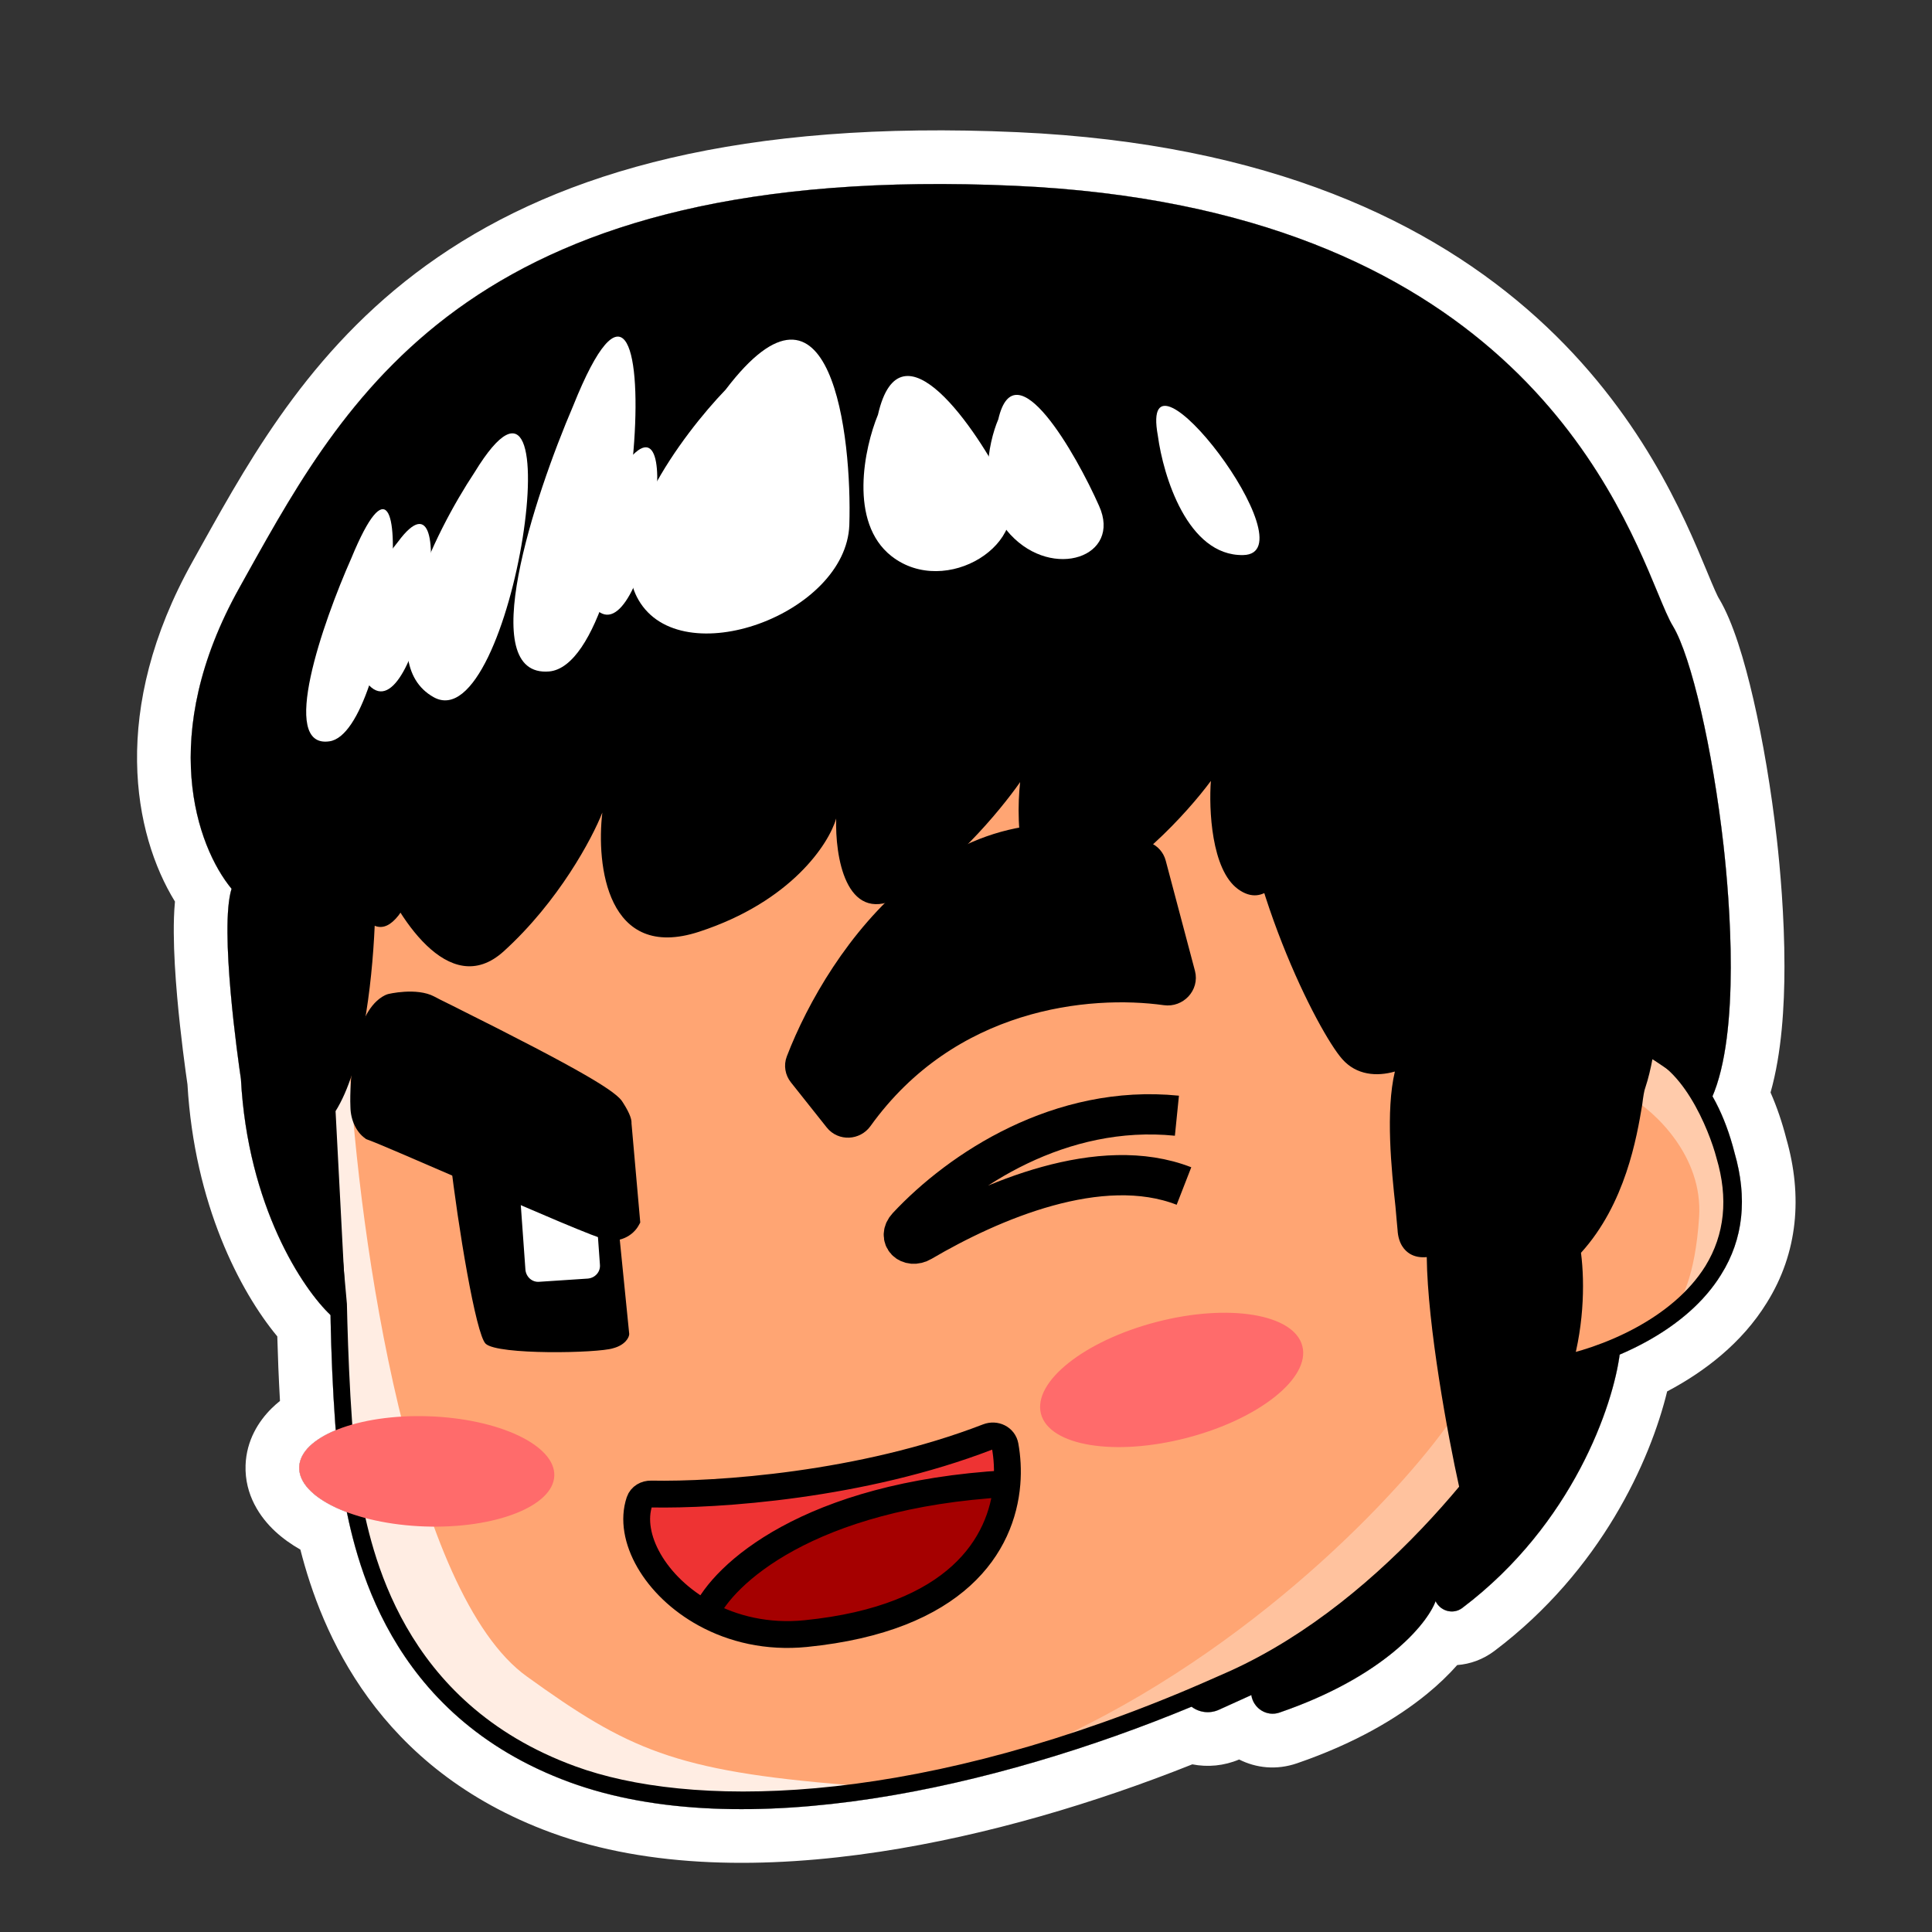 <svg width="720" height="720" viewBox="0 0 720 720" fill="none" xmlns="http://www.w3.org/2000/svg">
<rect x="0" y="0" width="720" height="720" fill="#333333" stroke="none"/>
<g clip-path="url(#clip0_353_2195)">
<path d="M641.416 474.986C632.961 488.743 618.326 498.553 603.603 504.825C601.016 524.26 585.901 568.304 544.96 599.236C541.613 601.765 536.847 600.495 535.006 596.726C531.764 605.404 515.453 624.96 476.832 638.221C472.074 639.854 467.091 636.676 466.327 631.704L454.232 637.186C450.859 638.715 446.953 638.245 444.055 636.042C371.149 666.283 276.769 687.75 212.377 664.218C149.625 641.216 134.625 589.453 129.247 563.535C118.239 559.397 111.28 553.298 111.504 546.721C111.691 541.227 116.856 536.407 125.116 532.999C123.948 518.15 123.352 501.374 123.171 490.07C112.559 480.044 92.296 449.251 89.782 402.109C88.797 395.512 81.702 345.914 86.291 331.225C73.261 315.439 58.489 273.93 89.269 218.949L92.176 213.715L92.287 213.517C130.446 145.167 177.885 60.195 378.308 69.243C558.216 77.353 601.372 181.36 617.714 220.745L617.763 220.862C620.057 226.39 621.917 230.873 623.481 233.376C630.296 244.735 638.246 279.091 642.312 315.06C644.565 335.14 648.636 384.09 638.196 408.565C641.637 414.603 644.392 421.636 646.424 429.648C651.264 446.38 649.748 461.721 641.416 474.986Z" fill="white"/>
<path fill-rule="evenodd" clip-rule="evenodd" d="M92.176 213.715L92.287 213.517C130.446 145.166 177.886 60.195 378.309 69.243C558.217 77.352 601.372 181.36 617.715 220.745L617.763 220.862C620.057 226.39 621.917 230.873 623.481 233.376C630.296 244.735 638.247 279.091 642.312 315.06C644.566 335.14 648.636 384.089 638.197 408.564C641.637 414.603 644.393 421.636 646.424 429.648C651.265 446.38 649.749 461.721 641.417 474.986C632.962 488.742 618.326 498.553 603.604 504.825C601.016 524.26 585.901 568.304 544.96 599.236C544.562 599.537 544.144 599.784 543.713 599.98C540.521 601.427 536.628 600.046 535.006 596.726C533.586 600.528 529.657 606.418 522.443 612.951C513.19 621.331 498.533 630.77 476.832 638.22C473.58 639.337 470.223 638.206 468.18 635.79C467.234 634.671 466.569 633.277 466.328 631.704L454.232 637.186C451.96 638.216 449.446 638.338 447.161 637.636C446.054 637.295 445.001 636.761 444.055 636.042C371.149 666.283 276.769 687.75 212.377 664.218C149.625 641.216 134.626 589.453 129.247 563.534C118.24 559.397 111.28 553.298 111.504 546.721C111.691 541.227 116.856 536.407 125.117 532.999C123.949 518.15 123.352 501.374 123.171 490.07C112.559 480.044 92.296 449.251 89.783 402.109C88.797 395.512 81.703 345.914 86.291 331.224C73.261 315.439 58.489 273.93 89.269 218.949L92.176 213.715ZM71.801 209.21C71.806 209.2 71.812 209.19 71.818 209.179L74.703 203.985L74.824 203.767C75.007 203.439 75.191 203.109 75.376 202.779C94.235 168.994 117.573 127.186 163.119 95.874C209.444 64.027 276.13 44.609 379.211 49.263C473.243 53.502 533.6 83.018 572.763 118.431C611.421 153.388 627.704 192.632 636.077 212.813L636.186 213.077L636.187 213.08L636.235 213.193L636.236 213.197C637.413 216.034 638.343 218.272 639.162 220.109C639.562 221.005 639.88 221.682 640.132 222.184C640.314 222.547 640.418 222.733 640.448 222.785L640.538 222.932L640.631 223.087C645.843 231.774 650.083 246.052 653.415 260.492C656.951 275.813 660.076 294.151 662.186 312.813L662.187 312.821L662.188 312.829C663.355 323.232 665.02 341.312 665.014 360.17C665.01 374.962 664.016 392.379 659.83 407.141C662.22 412.569 664.174 418.346 665.729 424.414C671.763 445.539 670.149 466.79 658.404 485.543C649.15 500.554 635.138 511.236 621.299 518.54C615.013 544.332 596.743 585.18 557.016 615.194C552.684 618.467 547.863 620.165 543.065 620.516C539.862 624.144 536.104 627.748 531.864 631.223C520.545 640.501 504.671 649.808 483.327 657.137C475.707 659.753 468.107 658.911 461.789 655.709C456.167 658.087 450.092 658.646 444.339 657.519C408.497 671.827 367.954 683.989 328.034 690.067C285.657 696.519 242.161 696.397 205.512 683.003L205.494 682.996C140.44 659.15 119.744 608.045 111.942 577.489C108.579 575.572 105.39 573.328 102.563 570.706C96.975 565.523 91.137 557.154 91.516 546.04C91.83 536.809 96.359 529.657 101.23 524.846C102.224 523.865 103.264 522.946 104.339 522.083C103.858 513.651 103.533 505.259 103.339 498.038C89.453 481.291 72.46 448.777 69.864 404.131C69.182 399.464 67.297 385.947 66.023 371.452C65.338 363.653 64.802 355.264 64.763 347.673C64.744 344.084 64.821 340.028 65.204 335.99C49.699 310.78 40.846 264.525 71.801 209.21Z" fill="white"/>
<path d="M172.985 189.819C152.951 206.538 117.395 242.834 135.695 254.857C158.507 269.736 225.977 142.785 172.985 189.819Z" fill="white"/>
<path d="M112.14 236.081C102.018 247.987 84.574 272.215 95.92 273.812C110.004 275.674 138.756 203.145 112.14 236.081Z" fill="white"/>
<path d="M412.382 161.066C414.376 176.001 423.44 205.867 444.135 205.512C470.205 205.028 405.038 120.153 412.382 161.066Z" fill="white"/>
<path d="M206.672 171.812C187.685 195.277 155.223 243.25 177.716 247.228C206.018 252.122 256.642 106.942 206.672 171.812Z" fill="white"/>
<path d="M213.513 215.737C204.253 191.731 239.295 157.575 257.981 143.517C305.022 98.602 301.796 168.071 295.514 200.626C289.082 233.244 225.041 245.631 213.513 215.737Z" fill="white"/>
<path d="M313.338 206.017C297.255 193.425 303.207 165.559 308.128 153.359C316.519 116.601 345.214 159.163 355.698 180.209C366.48 201.13 333.487 221.651 313.338 206.017Z" fill="white"/>
<path d="M357.638 197.969C344.966 184.312 349.388 163.737 353.122 155.007C359.384 127.889 382.221 168.153 390.667 187.241C399.113 206.33 373.478 215.04 357.638 197.969Z" fill="white"/>
<path d="M130.983 555.427C127.699 538.225 126.483 501.95 126.308 485.91L115.854 368.7L156.426 238.549L303.945 171.558L482.666 202.135L610.796 389.788C618.348 390.683 635.444 400.228 643.437 430.888C658.295 481.469 607.006 504.327 579.46 509.276C564.612 536.805 520.071 598.721 460.214 625.835C385.365 659.87 281.969 686.309 213.876 661.496C145.298 636.358 135.133 576.824 130.983 555.427Z" fill="#FFA573"/>
<path d="M398.375 646.065C472.692 610.324 526.013 551.42 541.752 527.725L545.772 527.283L551.857 552.08C537.374 568.248 501.931 603.971 476.4 618.418C451.081 632.952 413.685 642.864 398.375 646.065Z" fill="#FFE1CB" fill-opacity="0.5"/>
<path d="M633.212 453.521C634.664 430.851 616.757 414.287 607.494 408.848L610.536 388.32C618.807 391.369 637.154 404.773 643.842 434.399C650.53 464.024 633.132 482.453 623.617 487.802C626.146 485.877 631.76 476.192 633.212 453.521Z" fill="#FFCBAB"/>
<path d="M196.372 624.798C153.499 594.074 133.744 463.734 130.001 394.355L117.506 403.918L123.821 441.93L127.43 517.32L135.698 581.143C168.865 679.647 273.955 677.55 315.946 665.205C251.259 659.995 233.85 651.807 196.372 624.798Z" fill="white" fill-opacity="0.8"/>
<path d="M444.12 636.015C371.205 666.27 276.788 687.758 212.377 664.218C143.799 639.081 132.252 579.595 127.968 557.028L127.833 555.858C124.548 538.656 123.245 502.592 123.12 485.831L112.63 368.11L112.892 367.476L153.777 235.969L303.476 167.899L484.424 198.778L485.219 199.849L612.554 386.431C617.915 387.534 623.97 391.152 629.176 396.523C637.029 404.473 642.848 415.544 646.424 429.648C651.264 446.38 649.749 461.721 641.417 474.986C628.556 495.91 601.399 507.704 581.384 511.805C565.238 541.273 520.376 601.571 461.329 628.524C455.713 631.03 449.947 633.597 444.12 636.015ZM134.068 554.847L134.203 556.017C138.353 577.414 149.269 634.534 214.464 658.274C256.389 673.629 336.451 673.685 439.399 630.968C445.675 628.364 452.038 625.549 458.4 622.734C516.913 596.178 560.99 535.68 576.101 507.517L576.775 506.186L578.244 505.927C597.126 502.471 623.361 491.41 635.548 471.817C642.758 460.068 644.146 446.531 639.689 431.567C637.066 421.447 626.54 394.814 609.782 392.836L608.338 392.734L480.209 205.08L303.777 174.955L158.648 240.954L118.8 369.053L129.28 485.902C129.641 502.39 130.82 538.155 134.068 554.847Z" fill="black"/>
<path d="M234.495 497.154L230.76 459.907L167.86 432.413C170.6 456.321 177.328 497.406 181.006 500.783C185.567 505.021 222.75 504.304 228.464 502.459C233.045 501.258 234.48 498.386 234.495 497.154Z" fill="black"/>
<path d="M196.836 419.514L214.906 418.321C217.606 418.076 219.856 420.12 220.1 422.821L223.575 471.294C223.82 473.995 221.776 476.244 219.075 476.489L201.005 477.682C198.305 477.926 196.056 475.882 195.811 473.182L192.336 424.708C192.24 421.946 194.284 419.696 196.836 419.514Z" fill="white"/>
<path d="M92.633 401.803C95.189 448.906 115.49 478.838 125.22 487.936L121.349 413.181C134.293 394.149 136.651 348.335 136.357 327.79C136.633 335.207 138.717 347.828 145.487 339.239C160.038 319.015 164.879 293.537 165.529 283.285C172.749 298.153 196.986 325.752 205.968 318.697C213.107 313.108 227.676 289.548 234.175 278.62C233.96 289.919 237.274 311.837 251.765 307.926C277.038 299.191 296.131 279.359 302.478 270.595C305.947 281.065 316.208 301.152 330.137 298C362.427 290.556 393.76 257.589 405.368 242.089C408.193 258.606 425.116 292.217 434.253 290.177C441.473 288.582 456.5 274.991 463.055 268.418C463.437 321.678 492.865 381.625 502.741 392.765C509.263 400.041 519.471 397.207 525.375 393.706C517.561 409.909 523.628 447.324 524.309 458.25C524.781 466.986 531.888 465.964 535.263 464.389C534.442 489.424 542.887 534.259 547.189 553.491C585.246 534.197 588.277 487.052 585.122 465.943C606.197 443.712 607.366 410.651 609.69 404.433C611.489 399.483 612.57 392.379 612.985 389.58L628.287 399.869L634.584 408.29C651.613 370.399 633.612 257.371 620.355 235.55C607.308 213.817 581.558 82.112 377.905 72.914C174.253 63.716 130.819 151.094 91.817 220.87C60.538 276.758 77.464 317.549 89.652 330.882C84.737 338.876 89.639 381.503 92.633 401.803Z" fill="black"/>
<path d="M544.755 558.178L543.803 554.194C539.563 535.112 532.008 494.111 531.71 468.489C529.519 468.697 527.292 468.395 525.415 467.248C523.538 466.1 521.102 463.608 520.824 458.294C520.678 456.253 520.309 453.253 520.053 449.682C518.555 435.942 516.323 414.1 519.829 399.334C513.094 401.253 505.516 400.719 500.212 394.689C491.342 384.708 462.753 329.316 460.082 275.605C453.403 281.88 442.053 291.668 435.132 293.139C432.916 293.708 430.503 292.958 428.079 291.337C418.867 285.176 408.259 263.832 404.075 249.105C389.727 266.442 360.729 294.062 331.166 300.9C317.386 303.99 306.98 289.042 301.747 276.852C292.897 287.18 275.228 303.269 253.154 310.851L253.004 310.913C248.423 312.114 244.268 311.386 240.9 308.755C235.406 304.379 233.017 296.088 232.056 289.131C225.582 299.699 214.769 316.27 208.465 321.338C206.858 322.53 204.231 323.795 200.312 322.794C189.888 320.464 176.173 305.138 168.028 293.106C165.731 306.143 160.028 325.323 148.544 341.122C145.677 344.764 142.9 346.091 140.064 345.166C139.853 345.079 139.853 345.079 139.642 344.991C138.612 367.836 134.859 398.467 125.055 414.094L129.315 495.694L123.387 490.272C112.837 480.464 92.313 449.573 89.782 402.109C88.797 395.512 81.702 345.914 86.291 331.224C73.261 315.439 58.489 273.93 89.269 218.949L92.176 213.715C130.355 145.331 177.692 60.186 378.308 69.243C558.394 77.36 601.457 181.565 617.763 220.862C620.057 226.39 621.917 230.873 623.481 233.376C630.296 244.735 638.246 279.091 642.312 315.06C644.584 335.309 648.704 384.916 637.93 409.177L635.62 414.164L626.48 401.844L615.814 394.71C615.224 397.932 614.285 402 613.185 405.258C612.748 406.315 612.358 408.754 612.006 411.702C609.997 423.745 605.779 448.614 589.19 466.882C592.191 490.156 587.68 536.688 549.238 556.318L544.755 558.178ZM538.468 459.029L538.386 464.318C537.717 487.188 544.838 527.143 549.287 548.416C581.843 528.952 584.967 486.673 581.762 466.286L581.44 464.668L582.537 463.512C598.602 446.513 602.569 423.149 604.752 410.684C605.429 407.25 605.819 404.812 606.369 403.183C608.081 398.444 609.198 391.851 609.551 388.902L610.205 383.726L630.295 397.108L633.412 401.244C646.577 359.527 628.786 255.87 617.428 236.939C615.678 233.987 613.756 229.355 611.338 223.528C602.844 203.058 588.647 168.842 554.422 137.856C512.481 100.09 453.031 79.221 377.552 75.862C289.929 71.937 224.43 85.454 177.794 117.415C137.261 145.092 116.001 183.337 97.174 216.895L94.267 222.13C64.31 275.718 79.446 315.149 91.783 328.42L93.398 330.202L92.163 332.291C88.72 337.923 91.258 371.898 95.57 401.284L95.544 401.645C97.468 439.202 111.054 465.616 121.288 478.883L117.791 412.205L118.439 411.235C130.673 393.023 133.29 348.678 132.873 327.834L139.331 327.781C139.522 333.306 140.536 337.439 141.455 338.809C141.692 338.536 142.227 338.139 142.789 337.38C156.692 318.126 161.544 293.519 162.194 283.266L162.996 270.849L168.305 281.956C174.57 294.944 191.975 314.519 201.043 316.536C202.972 316.962 203.595 316.353 203.744 316.291C209.961 311.435 223.506 290.052 231.091 277.096L237.353 266.441L237.211 278.761C237.06 288.106 239.283 299.793 244.292 303.845C246.082 305.204 248.159 305.568 250.674 304.875C274.752 296.635 293.284 277.562 299.78 268.736L303.471 263.702L305.441 269.715C308.005 277.583 317.395 297.681 329.258 295.036C360.29 287.939 390.887 256.153 402.731 240.38L407.22 234.314L408.429 241.869C410.735 255.448 422.955 280.677 431.321 286.488C432.502 287.224 433.075 287.337 433.224 287.275C438.527 286.126 451.16 275.629 460.295 266.41L465.691 260.843L465.792 268.683C466.064 320.411 494.733 379.798 504.61 390.937C510.797 397.828 521.183 392.467 523.15 391.3L532.304 385.926L527.649 395.389C521.708 407.662 524.579 434.843 526.088 449.454C526.406 453.175 526.775 456.175 526.922 458.216C526.969 459.597 527.353 461.365 528.472 461.951C529.653 462.687 531.93 462.267 533.363 461.498L538.468 459.029Z" fill="black"/>
<path d="M187.708 354.535C167.201 373.127 147.418 340.743 140.091 322.227L152.898 274.133L324.184 236.289L459.906 225.721L480.335 320.331C478.17 327.033 471.347 338.619 461.378 331.351C451.409 324.083 450.476 301.44 451.256 291.027C442.692 302.626 420.485 327.305 400.167 333.233C379.849 339.161 378.372 307.859 380.174 291.467C372.733 302.143 353.098 325.794 334.081 334.996C315.064 344.197 311.185 318.851 311.623 305.028C308.917 314.418 294.911 336.005 260.534 347.233C226.158 358.461 222.168 322.305 224.47 302.824C220.76 312.314 208.215 335.944 187.708 354.535Z" fill="black"/>
<path d="M535.006 596.726C536.847 600.494 541.614 601.764 544.96 599.236C586.268 568.027 601.285 523.47 603.67 504.309L564.885 511.294L550.517 550.533C536.188 571.716 503.881 598.957 488.671 609.997C476.438 618.926 452.605 629.867 442.208 634.356L443.161 635.275C446.111 638.121 450.499 638.878 454.232 637.186L466.327 631.704V631.704C467.092 636.676 472.074 639.854 476.832 638.22C515.453 624.96 531.764 605.404 535.006 596.726V596.726Z" fill="black"/>
<path d="M235.235 455.073L232.004 418.583C232.291 417.588 230.355 414.188 229.374 412.669C226.745 406.754 165.864 377.372 160.269 374.439C155.792 372.093 148.325 373.09 145.001 373.944C134.229 379.639 133.692 405.783 133.931 412.69C134.136 416.983 136.072 420.383 138.012 421.68C149.031 425.865 220.609 457.814 226.631 458.818C231.42 459.808 234.324 456.677 235.235 455.073Z" fill="black"/>
<path d="M232.612 461.416C230.67 462.222 228.542 462.58 226.041 462.041C222.458 461.426 201.765 452.498 170.589 438.988C155.454 432.482 141.104 426.177 136.788 424.64L136.365 424.465L136.092 424.228C132.909 422.046 130.689 417.538 130.596 412.673C130.523 411.652 130.251 402.132 132.045 392.105C134.065 380.934 137.908 373.734 143.4 370.93L143.848 370.744L144.297 370.558C144.745 370.372 155.288 367.924 161.791 371.356C162.699 371.855 165.149 373.115 168.655 374.813C217.908 399.387 229.993 406.983 232.115 410.831C235.057 415.39 235.415 417.519 235.339 418.601L238.606 455.601L238.107 456.509C237.022 458.535 235.152 460.362 232.612 461.416ZM139.658 418.895C144.459 420.756 157.902 426.563 173.248 433.156C194.637 442.495 223.849 455.069 227.282 455.746C229.721 456.135 231.328 454.943 232.038 454.123L228.906 418.293C228.596 417.546 227.764 415.964 226.845 414.594L226.721 414.295C224.126 410.994 203.734 399.839 165.971 381.006C162.464 379.308 160.014 378.048 159.045 377.399C155.899 375.727 149.838 376.316 146.452 377.02C139.029 381.501 136.997 401.084 137.415 412.645C137.336 415.831 138.627 418.097 139.658 418.895Z" fill="black"/>
<path d="M485.339 501.628C482.244 489.693 457.931 485.673 431.035 492.649C404.139 499.625 384.845 514.954 387.94 526.889C391.035 538.824 415.348 542.844 442.244 535.868C469.14 528.892 488.435 513.563 485.339 501.628Z" fill="#FF6B6B"/>
<path d="M206.573 549.959C206.959 538.619 185.99 528.701 159.738 527.806C133.485 526.912 111.89 535.38 111.504 546.72C111.117 558.061 132.086 567.979 158.339 568.873C184.591 569.768 206.186 561.3 206.573 549.959Z" fill="#FF6B6B"/>
<path d="M176.847 176.046C161.946 198.536 137.946 246.636 161.627 259.829C191.228 276.321 215.357 112.995 176.847 176.046Z" fill="white"/>
<path d="M130.919 208.054C120.322 231.951 103.815 279.083 122.775 276.269C146.211 272.964 157.802 142.774 130.919 208.054Z" fill="white"/>
<path d="M431.505 162.413C433.499 177.348 442.563 207.214 463.258 206.859C489.179 206.437 423.95 121.412 431.505 162.413Z" fill="white"/>
<path d="M148.347 201.886C138.801 213.544 123.181 240.565 137.576 255.437C155.591 274.079 173.131 168.361 148.347 201.886Z" fill="white"/>
<path d="M232.683 173.311C223.137 184.969 207.517 211.99 221.912 226.861C239.927 245.504 257.467 139.786 232.683 173.311Z" fill="white"/>
<path d="M213.617 151.207C199.05 185.172 176.773 252.601 204.669 250.23C239.89 246.995 250.915 58.108 213.617 151.207Z" fill="white"/>
<path d="M237.94 223.55C225 201.312 254.199 162.044 270.427 145.206C309.773 93.418 317.574 162.522 316.52 195.662C315.327 228.886 253.913 251.33 237.94 223.55Z" fill="white"/>
<path d="M332.25 207.276C316.167 194.684 322.119 166.819 327.189 154.557C335.58 117.798 364.275 160.36 374.759 181.406C385.392 202.389 352.46 223.059 332.25 207.276Z" fill="white"/>
<path d="M376.55 199.228C363.878 185.571 368.301 164.996 372.034 156.266C378.296 129.148 401.133 169.412 409.579 188.501C418.174 207.527 392.391 216.299 376.55 199.228Z" fill="white"/>
<path d="M426.662 318.659C357.651 291.121 312.846 356.575 297.893 395.474C297.271 397.093 297.583 398.893 298.662 400.251L312.03 417.082C314.169 419.773 318.332 419.546 320.335 416.753C353.355 370.729 405.486 365.601 434.434 369.651C438.176 370.174 441.462 366.75 440.494 363.097L429.584 321.967C429.189 320.477 428.094 319.23 426.662 318.659Z" fill="black" stroke="black" stroke-width="10"/>
<path d="M438.602 415.792C395.176 411.403 358.022 435.961 338.187 457.193C334.572 461.064 338.828 465.334 343.395 462.652C369.212 447.492 410.099 429.866 441.229 441.995" stroke="black" stroke-width="15"/>
<path d="M237.331 565.163L239.352 560.248C240.054 558.54 241.64 557.358 243.478 557.174L337.275 547.769C337.688 547.728 338.094 547.635 338.485 547.494L366.224 537.41C369.289 536.297 372.582 538.367 372.908 541.611L373.545 547.966C373.805 550.564 372.035 552.922 369.467 553.391C355.636 555.918 329.526 560.832 307.448 565.461C287.003 569.748 273.9 584.972 267.742 595.794C266.062 598.746 262.047 599.767 259.418 597.617L239.863 581.625C238.836 580.786 238.185 579.573 238.053 578.254L236.981 567.563C236.899 566.746 237.019 565.922 237.331 565.163Z" fill="#EE3333"/>
<path d="M365.445 584.31L377.714 553.82L331.733 558.431L290.675 575.087L259.322 600.523L282.821 607.92L308.066 609.569L343.101 597.696L365.445 584.31Z" fill="#A50000"/>
<path d="M262.85 601.464C273.111 607.067 285.924 610.233 300.28 608.794C356.672 603.139 373.379 575.616 375.25 552.903M262.85 601.464C244.092 591.222 233.859 572.837 238.312 559.558C238.92 557.744 240.74 556.741 242.652 556.78C267.229 557.274 321.175 553.638 368.165 535.485C370.926 534.418 374.054 535.894 374.58 538.806C375.351 543.076 375.665 547.871 375.25 552.903M262.85 601.464C269.322 587.046 300.863 557.148 375.25 552.903" stroke="black" stroke-width="10"/>
</g>
<defs>
<clipPath id="clip0_353_2195">
<rect width="720" height="720" fill="white"/>
</clipPath>
</defs>
</svg>
